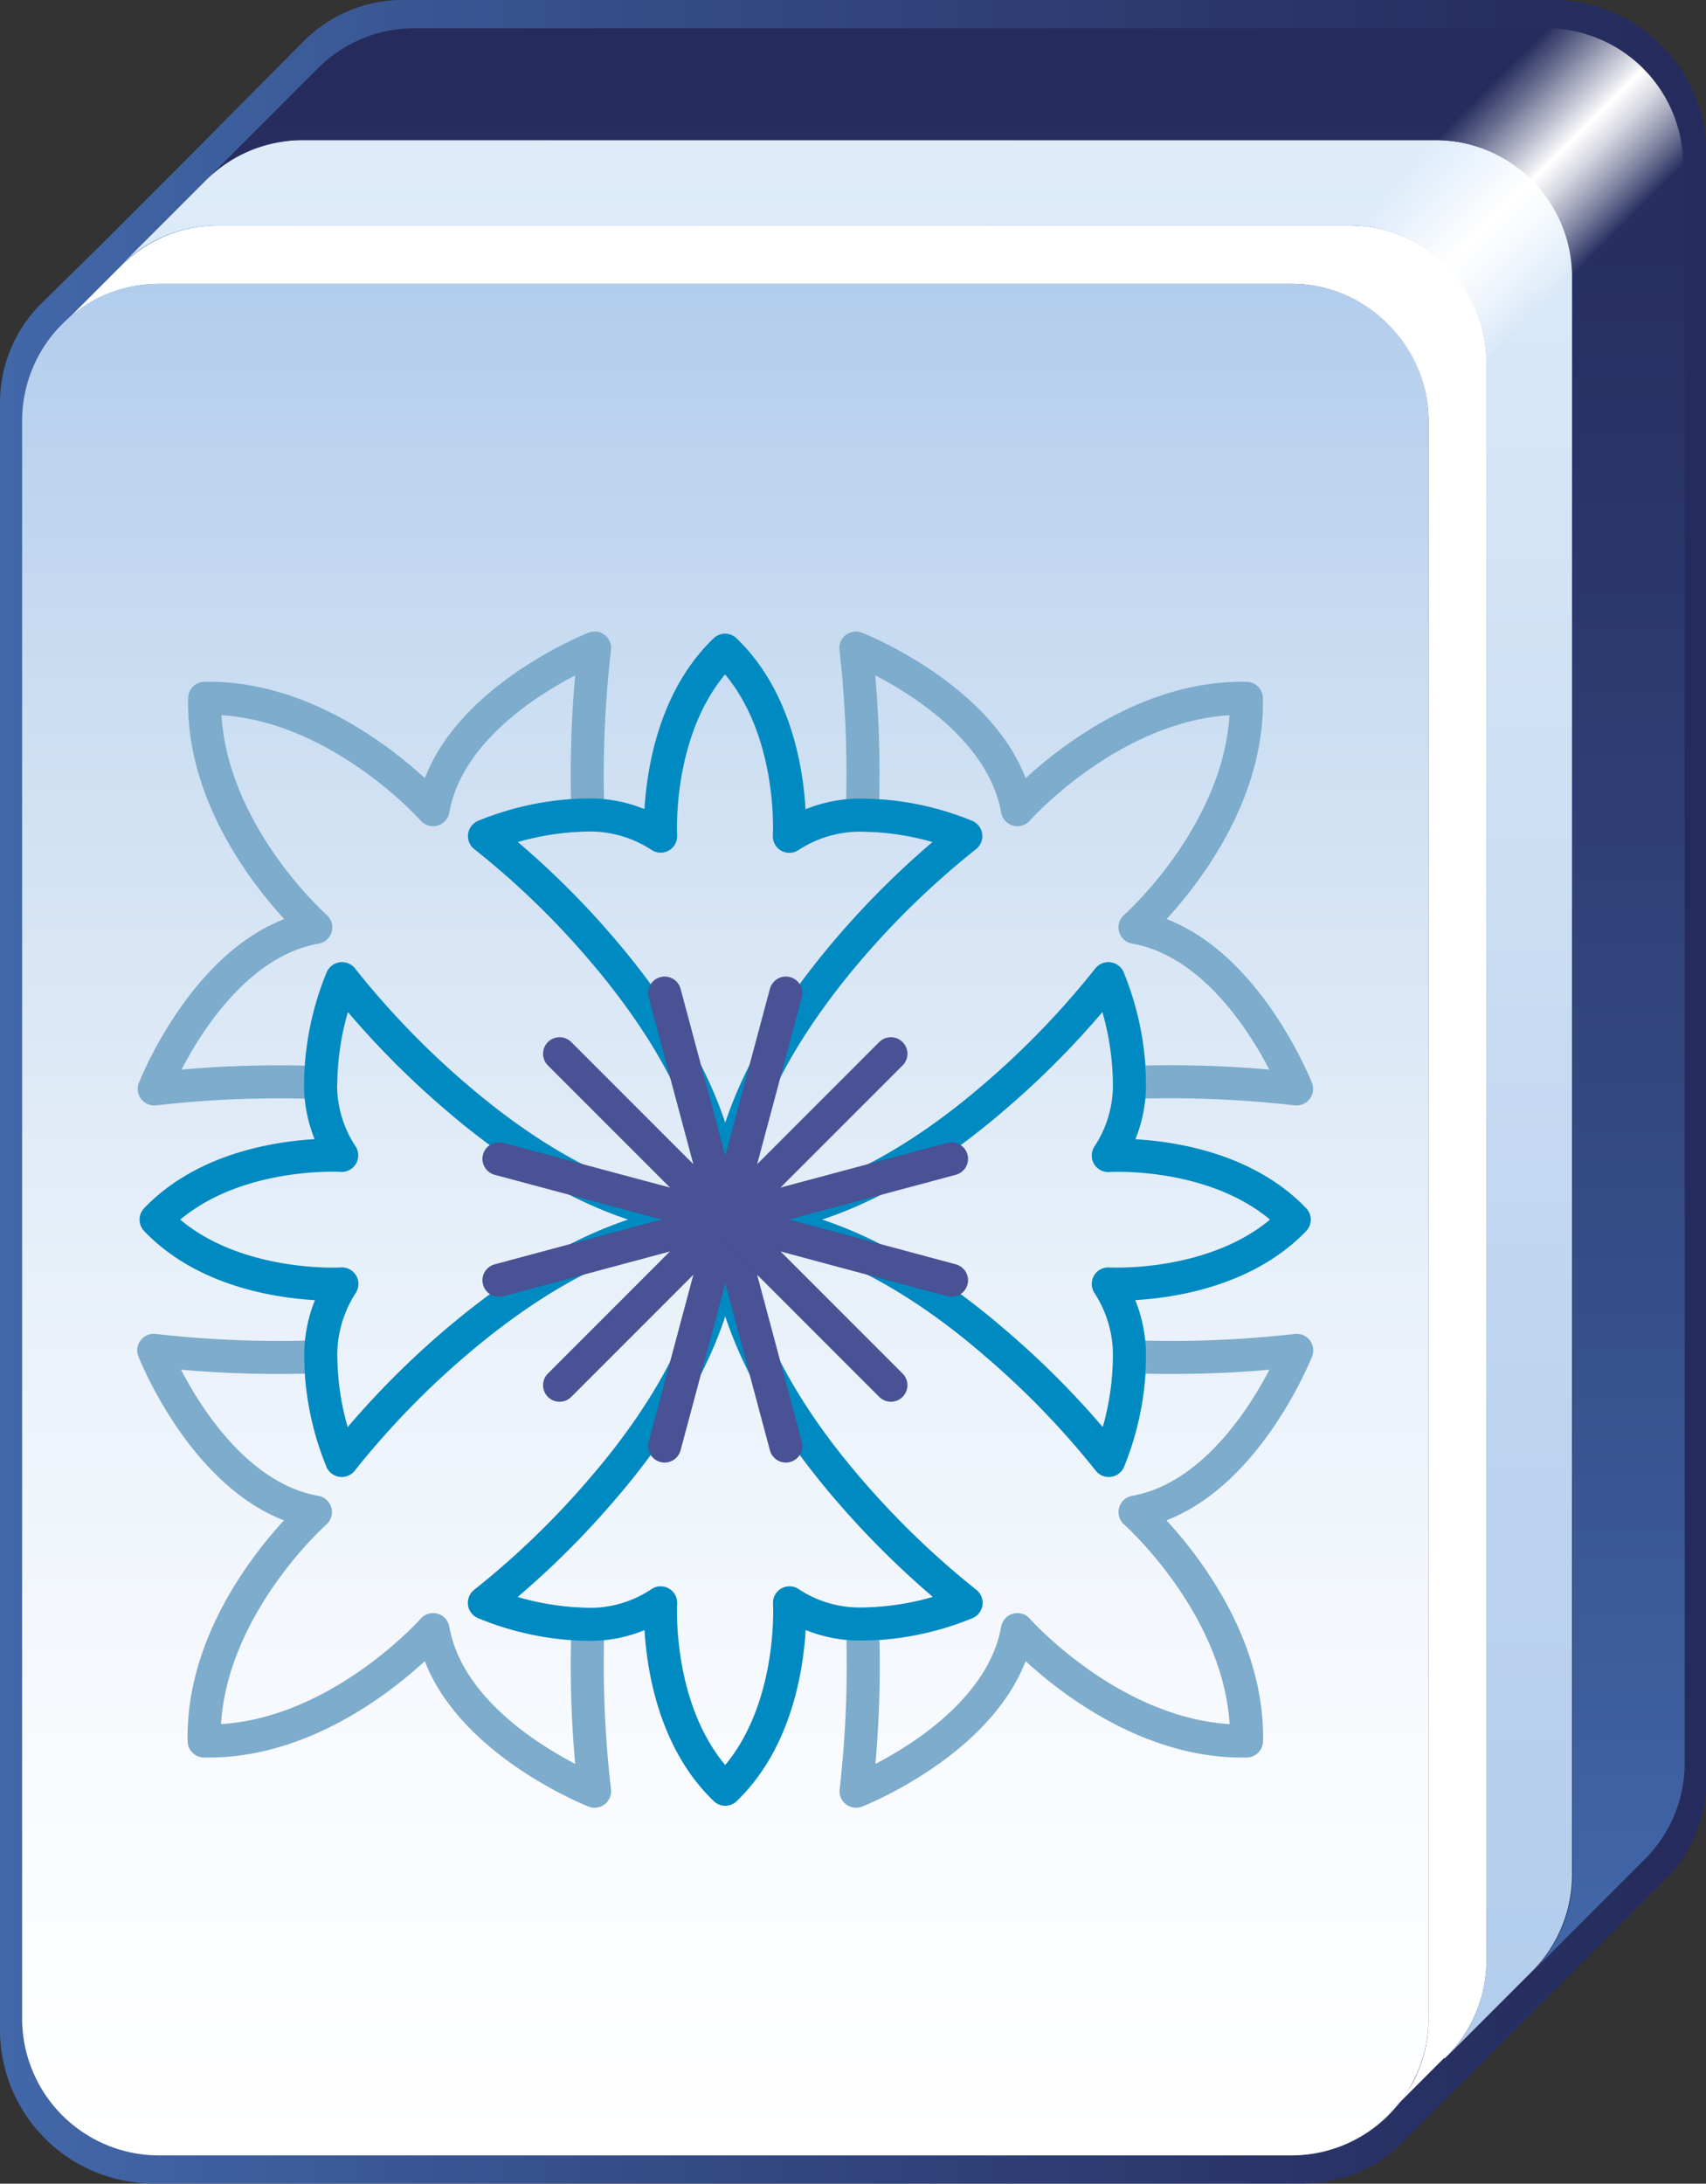 <svg xmlns="http://www.w3.org/2000/svg" xmlns:xlink="http://www.w3.org/1999/xlink" viewBox="0 0 103.29 132.15">
  <rect x="0" y="0" width="103.29" height="132.15" fill="#333333" stroke="none"/>
  <defs>
    <style>
      .cls-1 {
        fill: url(#linear-gradient);
      }

      .cls-2 {
        fill: #fff;
      }

      .cls-3 {
        fill: url(#linear-gradient-2);
      }

      .cls-4 {
        fill: url(#linear-gradient-3);
      }

      .cls-5 {
        fill: url(#linear-gradient-4);
      }

      .cls-6 {
        fill: url(#linear-gradient-5);
      }

      .cls-7, .cls-8, .cls-9 {
        fill: none;
        stroke-linecap: round;
        stroke-linejoin: round;
        stroke-width: 2px;
      }

      .cls-7 {
        stroke: #7daccc;
      }

      .cls-8 {
        stroke: #008ac2;
      }

      .cls-9 {
        stroke: #485294;
      }
    </style>
    <linearGradient id="linear-gradient" y1="66.07" x2="103.29" y2="66.07" gradientUnits="userSpaceOnUse">
      <stop offset="0" stop-color="#4268a9"/>
      <stop offset="0.41" stop-color="#344a83"/>
      <stop offset="0.78" stop-color="#293367"/>
      <stop offset="1" stop-color="#252b5c"/>
    </linearGradient>
    <linearGradient id="linear-gradient-2" x1="43.91" y1="130.44" x2="43.91" y2="17.18" gradientUnits="userSpaceOnUse">
      <stop offset="0" stop-color="#fff"/>
      <stop offset="0.2" stop-color="#f9fbfe"/>
      <stop offset="0.47" stop-color="#e8f0f9"/>
      <stop offset="0.77" stop-color="#ccdef2"/>
      <stop offset="1" stop-color="#b2cdec"/>
    </linearGradient>
    <linearGradient id="linear-gradient-3" x1="51.24" y1="8.48" x2="51.24" y2="124.21" gradientUnits="userSpaceOnUse">
      <stop offset="0" stop-color="#deecfa"/>
      <stop offset="0.09" stop-color="#d9e8f8"/>
      <stop offset="0.67" stop-color="#bdd4ef"/>
      <stop offset="1" stop-color="#b2cdec"/>
    </linearGradient>
    <linearGradient id="linear-gradient-4" x1="57.21" y1="119.24" x2="57.21" y2="1.71" xlink:href="#linear-gradient"/>
    <linearGradient id="linear-gradient-5" x1="86.74" y1="8.59" x2="95.03" y2="16.89" gradientUnits="userSpaceOnUse">
      <stop offset="0" stop-color="#fff" stop-opacity="0"/>
      <stop offset="0.15" stop-color="#fff" stop-opacity="0.28"/>
      <stop offset="0.49" stop-color="#fff" stop-opacity="0.97"/>
      <stop offset="0.5" stop-color="#fff"/>
      <stop offset="0.54" stop-color="#fff" stop-opacity="0.95"/>
      <stop offset="0.62" stop-color="#fff" stop-opacity="0.83"/>
      <stop offset="0.73" stop-color="#fff" stop-opacity="0.62"/>
      <stop offset="0.86" stop-color="#fff" stop-opacity="0.34"/>
      <stop offset="1" stop-color="#fff" stop-opacity="0"/>
    </linearGradient>
  </defs>
  <title>kf</title>
  <g id="Layer_2" data-name="Layer 2">
    <g id="Layer_1-2" data-name="Layer 1">
      <g>
        <g>
          <path class="cls-1" d="M94,0H24.39a8.46,8.46,0,0,0-6,2.49l-6.95,7-5.3,5.3L2.49,18.38a8.46,8.46,0,0,0-2.49,6v98.46a9.3,9.3,0,0,0,9.3,9.3H78.89a8.57,8.57,0,0,0,6-2.44l.27-.29,3.27-3.27.06-.05.35-.35,5.09-5.1,6.74-6.74.1-.1a8.43,8.43,0,0,0,2.54-6.06V9.32A9.32,9.32,0,0,0,94,0Z"/>
          <g>
            <path class="cls-2" d="M90,21.93v96.68a8.26,8.26,0,0,1-2.17,5.6l-.34.34-.06,0-3.18,3.18A8.39,8.39,0,0,0,85.56,126a8.25,8.25,0,0,0,.93-3.81V25.47a8.3,8.3,0,0,0-8.3-8.29H9.63a8.29,8.29,0,0,0-3.82.93,8.4,8.4,0,0,0-2,1.5l3.54-3.54a8.33,8.33,0,0,1,5.86-2.43H81.73A8.3,8.3,0,0,1,90,21.93Z"/>
            <path class="cls-3" d="M86.49,25.47v96.68a8.25,8.25,0,0,1-.93,3.81,8.39,8.39,0,0,1-1.28,1.82l-.27.28a8.3,8.3,0,0,1-5.82,2.38H9.63a8.29,8.29,0,0,1-8.29-8.29V25.47a8.26,8.26,0,0,1,2.43-5.86,8.4,8.4,0,0,1,2-1.5,8.29,8.29,0,0,1,3.82-.93H78.19A8.3,8.3,0,0,1,86.49,25.47Z"/>
            <path class="cls-4" d="M95.18,16.77v96.68a8,8,0,0,1-.12,1.4,8.3,8.3,0,0,1-2.24,4.39l-5,5a8.26,8.26,0,0,0,2.17-5.6V21.93a8.3,8.3,0,0,0-8.3-8.29H13.17a8.33,8.33,0,0,0-5.86,2.43l5.16-5.16A8.22,8.22,0,0,1,16.93,8.6a8,8,0,0,1,1.4-.12H86.89A8.29,8.29,0,0,1,95.18,16.77Z"/>
            <path class="cls-5" d="M102,10v96.67a8.23,8.23,0,0,1-2.48,5.91l-.09.09-6.57,6.57a8.3,8.3,0,0,0,2.24-4.39,8,8,0,0,0,.12-1.4V16.77a8.29,8.29,0,0,0-8.29-8.29H18.33a8,8,0,0,0-1.4.12,8.22,8.22,0,0,0-4.46,2.31l6.77-6.77A8.26,8.26,0,0,1,25.1,1.71H93.67A8.29,8.29,0,0,1,102,10Z"/>
          </g>
          <path class="cls-6" d="M101.91,10v0l-6.78,6.78L90,21.93h0l-3.53,3.53h0a8.31,8.31,0,0,0-8.29-8.28l3.54-3.54,5.17-5.16,6.76-6.77h0A8.29,8.29,0,0,1,101.91,10Z"/>
        </g>
        <g>
          <path class="cls-7" d="M78.5,65.9a67.14,67.14,0,0,0-10.1-.39,17.21,17.21,0,0,0-1.28-6.28,51.8,51.8,0,0,1-6.84,7.1h0C56,70.05,50.07,73.8,43.91,73.8c0-6.14,3.77-12,7.47-16.35a51.46,51.46,0,0,1,7.1-6.85,17,17,0,0,0-6.28-1.27,66.75,66.75,0,0,0-.38-10.11S60.47,42.6,61.6,49c0,0,6.09-6.89,13.86-6.74.16,7.77-6.74,13.86-6.74,13.86C75.11,57.24,78.5,65.9,78.5,65.9Z"/>
          <path class="cls-7" d="M43.91,73.8c-6.16,0-12-3.75-16.35-7.47h0a51.8,51.8,0,0,1-6.84-7.1,17.19,17.19,0,0,0-1.29,6.29,66.36,66.36,0,0,0-10.09.38s3.38-8.65,9.78-9.78c0,0-6.9-6.09-6.73-13.86C20.13,42.11,26.22,49,26.22,49,27.35,42.6,36,39.22,36,39.22a66.23,66.23,0,0,0-.4,10.1,17.13,17.13,0,0,0-6.27,1.28,50.82,50.82,0,0,1,7.1,6.85C40.15,61.76,43.91,67.66,43.91,73.8Z"/>
          <path class="cls-7" d="M26.22,98.62s-6.09,6.9-13.86,6.74C12.2,97.6,19.1,91.51,19.1,91.51c-6.4-1.13-9.79-9.79-9.79-9.79a66.75,66.75,0,0,0,10.11.38,17,17,0,0,0,1.27,6.28,51.57,51.57,0,0,1,6.86-7.09c4.31-3.71,10.21-7.48,16.36-7.49,0,6.17-3.76,12.07-7.48,16.37A51.54,51.54,0,0,1,29.33,97,17.13,17.13,0,0,0,35.6,98.3a66.23,66.23,0,0,0,.4,10.1S27.34,105,26.22,98.62Z"/>
          <path class="cls-7" d="M61.6,98.62c-1.14,6.4-9.77,9.78-9.77,9.78a67.14,67.14,0,0,0,.39-10.1A17.13,17.13,0,0,0,58.49,97a52.74,52.74,0,0,1-7.1-6.83,0,0,0,0,1,0,0c-3.71-4.3-7.48-10.2-7.48-16.37,6.15,0,12.05,3.78,16.36,7.49a51.57,51.57,0,0,1,6.86,7.09A17,17,0,0,0,68.4,82.1a66.75,66.75,0,0,0,10.11-.38s-3.4,8.65-9.79,9.79c0,0,6.9,6.09,6.75,13.85C67.69,105.52,61.6,98.62,61.6,98.62Z"/>
          <path class="cls-8" d="M67.13,88.38a51.57,51.57,0,0,0-6.86-7.09C56,77.58,50.06,73.81,43.91,73.8c6.16,0,12.05-3.75,16.35-7.47h0a51.8,51.8,0,0,0,6.84-7.1,17.21,17.21,0,0,1,1.28,6.28,7.72,7.72,0,0,1-1.28,4.42s7.1-.46,11.26,3.88c-4.16,4.32-11.26,3.89-11.26,3.89a7.86,7.86,0,0,1,1.28,4.4A17,17,0,0,1,67.13,88.38Z"/>
          <path class="cls-8" d="M43.91,73.8c0-6.14-3.76-12-7.47-16.35a50.82,50.82,0,0,0-7.1-6.85,17.13,17.13,0,0,1,6.27-1.28A7.84,7.84,0,0,1,40,50.6s-.43-7.1,3.9-11.25c4.33,4.15,3.89,11.26,3.89,11.26a7.86,7.86,0,0,1,4.4-1.28,17,17,0,0,1,6.28,1.27,51.46,51.46,0,0,0-7.1,6.85C47.68,61.76,43.91,67.66,43.91,73.8Z"/>
          <path class="cls-8" d="M20.69,88.38a17,17,0,0,1-1.27-6.28,7.94,7.94,0,0,1,1.28-4.4s-7.11.44-11.25-3.89c4.14-4.33,11.24-3.89,11.24-3.89a7.74,7.74,0,0,1-1.28-4.4,17.19,17.19,0,0,1,1.29-6.29,51.8,51.8,0,0,0,6.84,7.1h0c4.3,3.72,10.19,7.47,16.35,7.47-6.15,0-12,3.78-16.36,7.49A51.57,51.57,0,0,0,20.69,88.38Z"/>
          <path class="cls-8" d="M43.91,108.28C39.57,104.12,40,97,40,97A7.65,7.65,0,0,1,35.6,98.3,17.13,17.13,0,0,1,29.33,97a51.54,51.54,0,0,0,7.1-6.85c3.72-4.3,7.48-10.2,7.48-16.37,0,6.17,3.77,12.07,7.48,16.37a0,0,0,0,0,0,0A52.74,52.74,0,0,0,58.49,97a17.13,17.13,0,0,1-6.27,1.28A7.67,7.67,0,0,1,47.8,97S48.23,104.12,43.91,108.28Z"/>
          <line class="cls-9" x1="43.91" y1="73.8" x2="53.94" y2="63.77"/>
          <line class="cls-9" x1="43.91" y1="73.8" x2="47.58" y2="60.1"/>
          <line class="cls-9" x1="43.91" y1="73.8" x2="40.24" y2="60.1"/>
          <line class="cls-9" x1="43.91" y1="73.8" x2="33.88" y2="63.77"/>
          <line class="cls-9" x1="43.91" y1="73.8" x2="30.21" y2="70.13"/>
          <line class="cls-9" x1="43.91" y1="73.8" x2="30.21" y2="77.48"/>
          <line class="cls-9" x1="43.91" y1="73.8" x2="33.88" y2="83.83"/>
          <line class="cls-9" x1="43.91" y1="73.8" x2="40.24" y2="87.51"/>
          <line class="cls-9" x1="43.91" y1="73.8" x2="47.58" y2="87.51"/>
          <line class="cls-9" x1="43.91" y1="73.8" x2="53.94" y2="83.83"/>
          <line class="cls-9" x1="43.91" y1="73.8" x2="57.61" y2="77.48"/>
          <line class="cls-9" x1="43.91" y1="73.8" x2="57.61" y2="70.13"/>
        </g>
      </g>
    </g>
  </g>
</svg>
